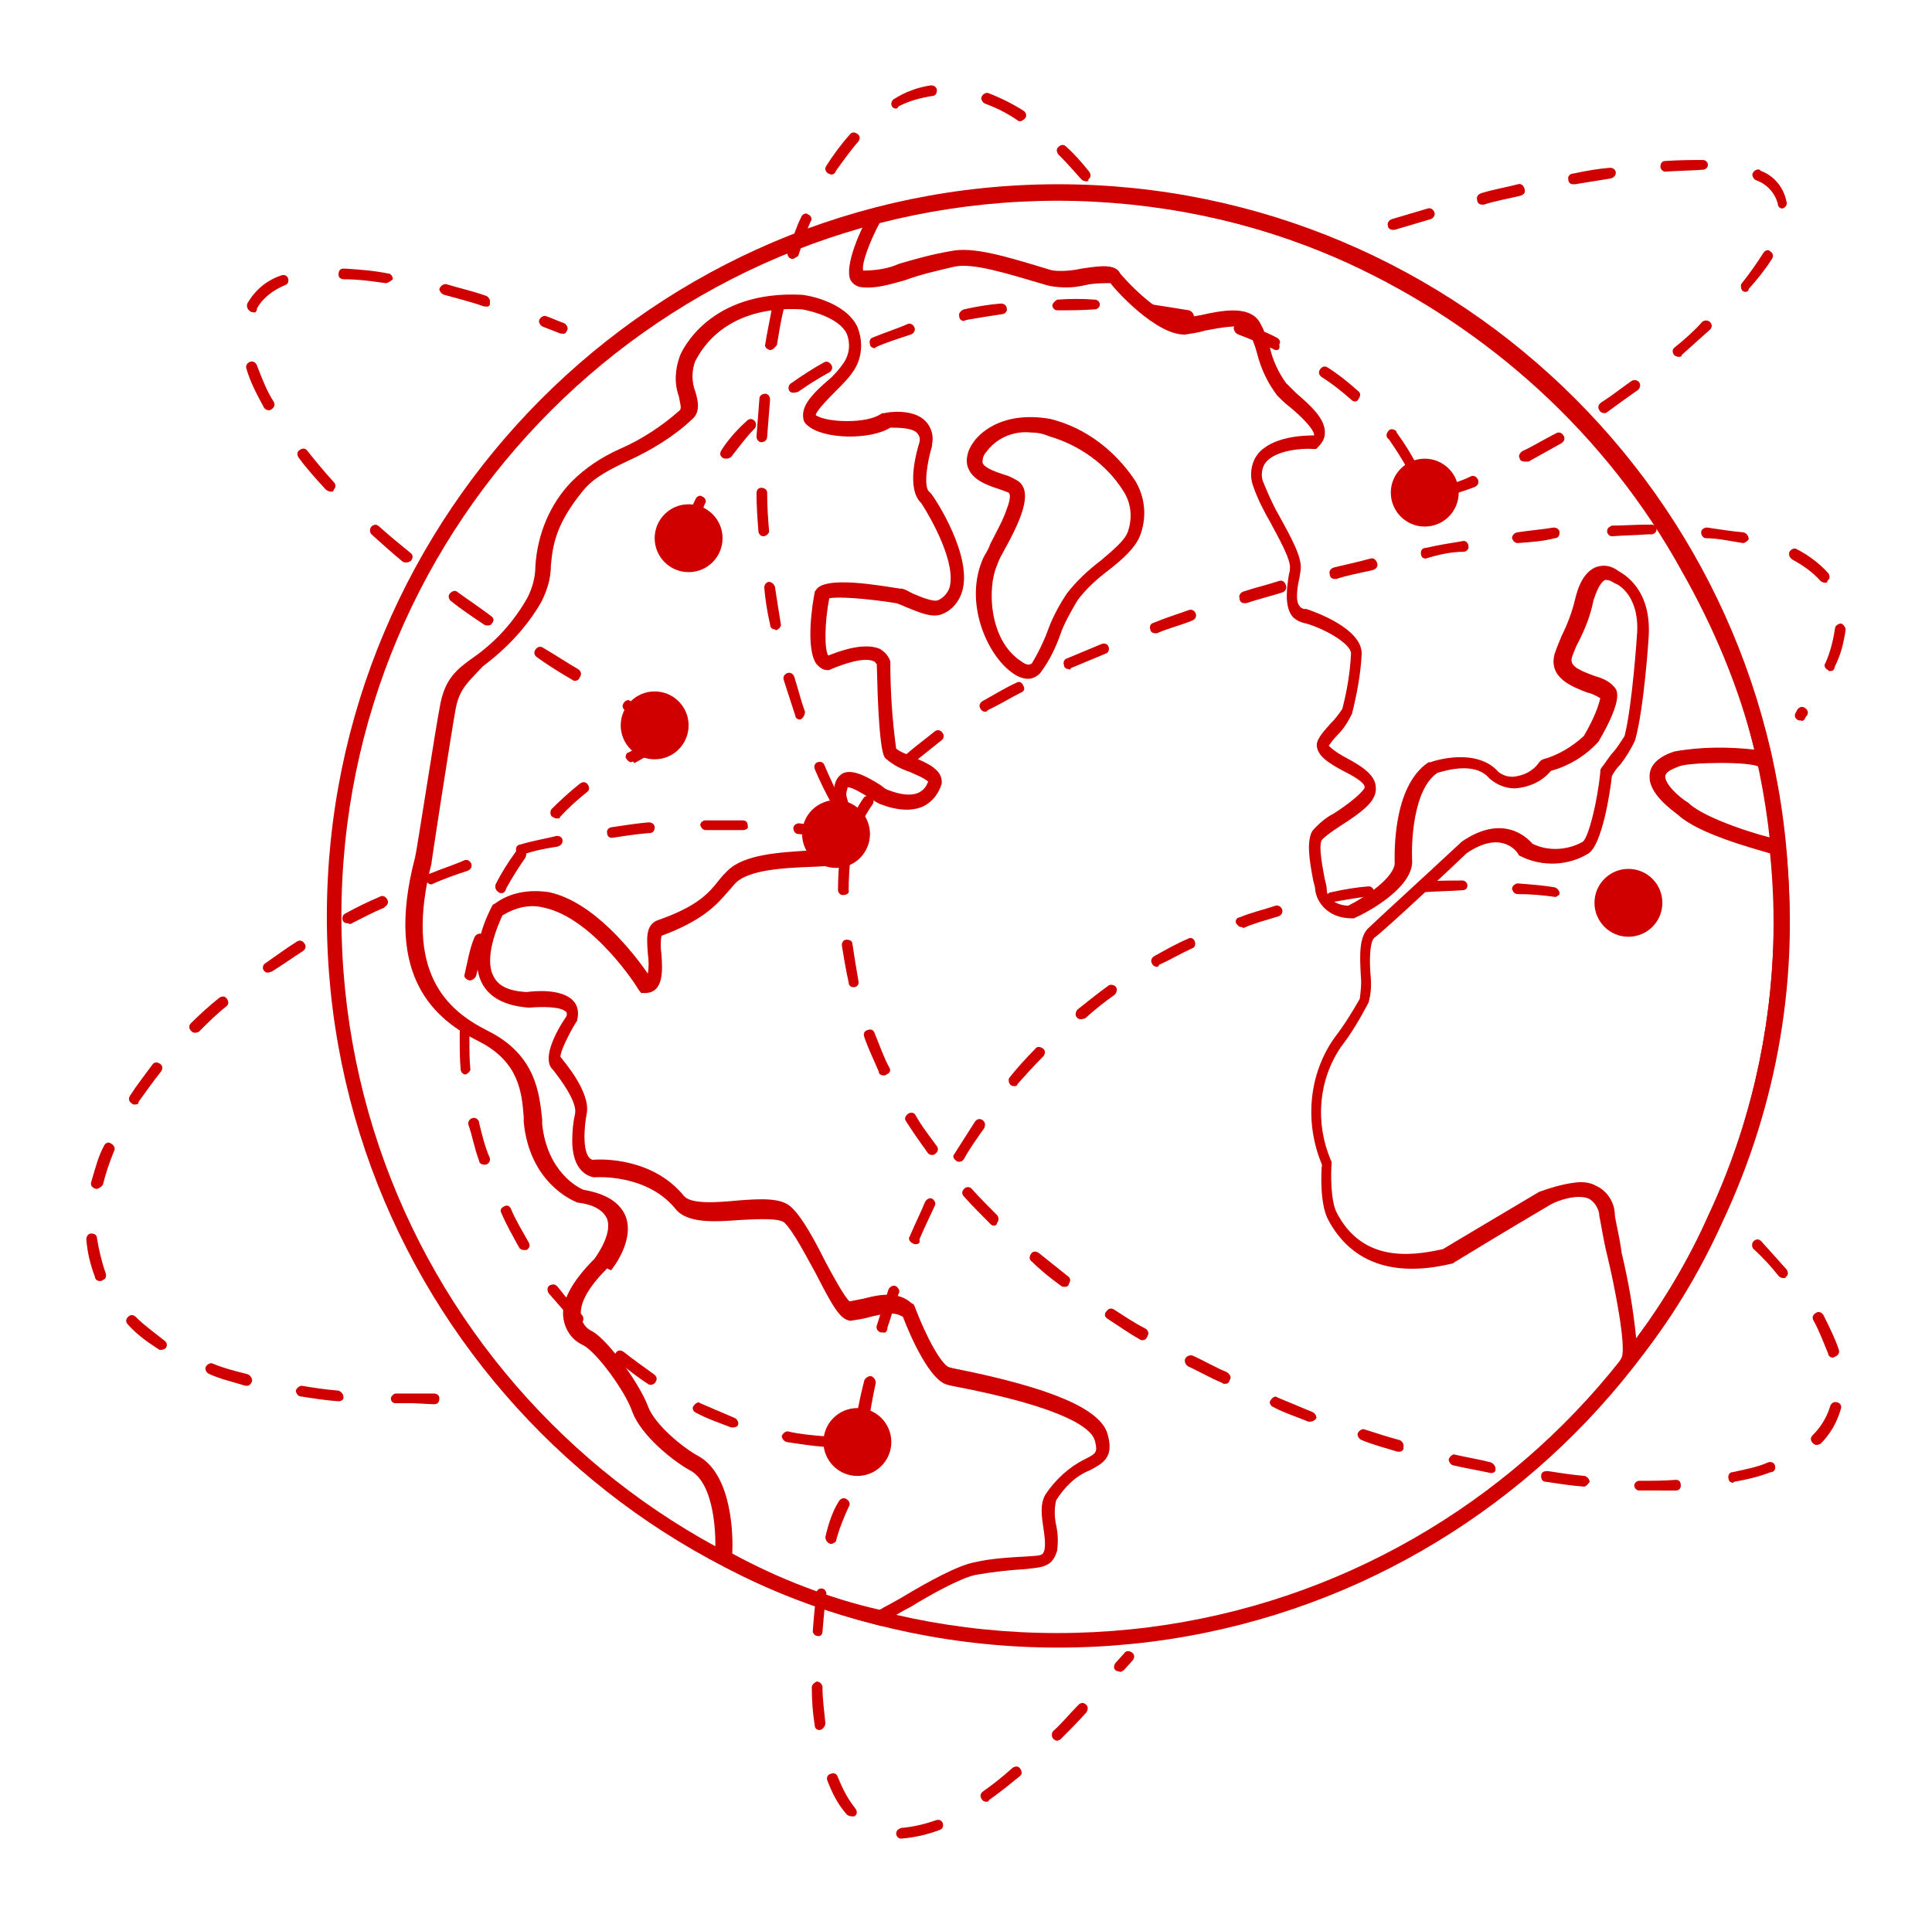 <?xml version="1.0" encoding="utf-8"?>
<!-- Generator: Adobe Illustrator 23.0.1, SVG Export Plug-In . SVG Version: 6.00 Build 0)  -->
<svg version="1.1" id="Layer_1" xmlns="http://www.w3.org/2000/svg" xmlns:xlink="http://www.w3.org/1999/xlink" x="0px" y="0px"
	 viewBox="0 0 199.2 198.4" style="enable-background:new 0 0 199.2 198.4;" xml:space="preserve">
<style type="text/css">
	.st0{fill:#D00000;}
</style>
<title>share</title>
<g>
	<g id="Layer_1-2">
		<path class="st0" d="M90.9,167.7l-0.3-0.1c-5.7-1.4-11.3-3.5-16.4-6.3l-0.5-0.3v-0.5c0.2-2,0-7.6-2.6-8.9c-1.8-1-5-3.6-5.9-6
			c-0.7-2.1-3.7-6.2-5.1-6.9c-1.1-0.5-1.8-1.5-2-2.7c-0.3-1.7,0.8-3.8,3.2-6.2c0.5-0.7,1.8-2.7,1.3-4.1c-0.4-0.9-1.4-1.5-3.1-1.7
			l-0.2-0.1c-0.2-0.1-4.7-1.9-5.3-8.2v-0.5c-0.2-2.6-0.5-5.7-4.6-7.8c-4.4-2.2-9.9-6.5-6.6-19c0.2-0.8,2.1-13.3,2.6-15.8
			c0.5-2.6,1.7-3.6,3.4-4.8c2.3-1.6,4.2-3.7,5.6-6.2c0.5-1,0.8-2.1,0.8-3.2c0.2-3.3,1.5-6.4,3.7-8.7c1.5-1.5,3.2-2.6,5-3.4
			c2.3-1,4.4-2.4,6.2-4c0.2-0.2,0-0.8-0.1-1.4c-0.5-1.4-0.4-2.8,0.1-4.2c0.2-0.5,3-6.8,12.6-6.3l0,0c0.2,0,4.4,0.6,5.7,3.3
			c0.6,1.5,0.5,3.1-0.3,4.4c-0.5,0.8-1.2,1.5-1.9,2.2c-0.6,0.6-2,2-2.1,2.5c1.1,0.8,5.3,0.9,6.7-0.1l0.2-0.1h0.2
			c0.3-0.1,2.9-0.5,4.2,0.8c0.6,0.6,0.9,1.5,0.7,2.4v0.2c-0.5,1.6-0.9,4.2-0.3,4.7l0.1,0.1l0.1,0.1c0.5,0.6,4.3,6.5,3.2,10.1
			c-0.3,1-1,1.9-2,2.3c-1.1,0.5-2.5-0.2-3.8-0.7c-0.4-0.2-0.7-0.3-1-0.4c-3.1-0.5-6.1-0.7-6.9-0.5c-0.5,2.6-0.5,5.3-0.1,5.9
			c1-0.4,3.6-1.4,5.3-0.7c0.5,0.3,0.9,0.7,1.1,1.3v0.1v0.1c0,2.9,0.2,5.9,0.6,8.8c0.5,0.4,1.2,0.6,1.8,0.9c1.5,0.6,2.9,1.3,2.9,2.5
			v0.2c-0.3,1-0.9,1.8-1.8,2.3c-1.2,0.6-2.8,0.5-4.6-0.2c-0.4-0.2-0.7-0.4-1-0.6c-0.5-0.3-1.9-1.2-2.3-1.1c-0.1,0.4-0.2,0.6-0.1,1
			c0.2,0.8,0.5,1.6,0.9,2.4c0.7,1.7,1.2,3,0.5,3.7c-0.8,0.9-2.7,1-5.3,1.1c-2.6,0.1-6.1,0.3-7.5,1.6c-0.3,0.3-0.5,0.6-0.8,0.9
			c-1.2,1.4-2.6,3-6.9,4.6c-0.1,0.6-0.1,1.3,0,1.9c0.1,1.5,0.3,3.9-1.6,4h-0.5l-0.3-0.4c0-0.1-4.6-7.3-9.7-8.4c-1.5-0.4-3,0-4.3,0.8
			c-0.6,1.3-1.9,4.5-0.9,6.3c0.5,1,1.6,1.5,3.4,1.6c0.7-0.1,3.6-0.4,4.8,0.9c0.5,0.5,0.6,1.3,0.4,2v0.1l-0.1,0.1
			c-0.9,1.5-1.7,3.2-1.6,3.6l0,0c0.3,0.4,3.1,3.6,2.7,5.8c-0.3,1.5-0.5,4.5,0.6,4.8c1-0.1,6.2-0.2,9.4,3.7c0.7,0.9,3.4,0.7,5.5,0.5
			c2.5-0.2,4.6-0.3,5.6,0.7c1.1,1,2.4,3.4,3.5,5.6c0.8,1.5,2,3.7,2.5,4.1c0.5-0.1,1-0.2,1.5-0.3c1.5-0.4,3.5-0.8,4.9,0.5l0.2,0.1
			l0.1,0.2c1.2,3.2,2.8,6.1,3.6,6.3l0.4,0.1c10.1,2,15.2,4.2,15.9,6.8c0.7,2.4-0.5,3-1.8,3.7c-1.5,0.6-2.6,1.7-3.5,3.1
			c-0.2,0.8-0.2,1.7,0,2.6c0.2,0.9,0.2,1.8,0.1,2.6c-0.5,1.7-1.5,1.7-3.2,1.9c-1.7,0.1-3.5,0.3-5.2,0.6c-1.5,0.3-4.6,2-6.7,3.3
			c-1.2,0.6-2.2,1.3-2.8,1.5L90.9,167.7z M75.5,160.2c4.8,2.6,9.9,4.6,15.2,5.8c0.5-0.3,1.5-0.8,2.5-1.4c2.5-1.5,5.6-3.2,7.3-3.5
			c1.7-0.4,3.6-0.5,5.4-0.6c1.6-0.1,1.6-0.1,1.8-0.7c0.1-0.7,0-1.4-0.1-2.1c-0.2-1.3-0.4-2.6,0.2-3.6c1-1.5,2.4-2.8,4-3.6
			c1.2-0.6,1.4-0.7,1.1-1.9s-2.7-3.4-14.8-5.7l-0.4-0.1c-1.8-0.4-3.8-4.9-4.6-7c-0.9-0.6-2.1-0.3-3.4,0c-0.6,0.2-1.4,0.3-2,0.4
			c-1.1-0.1-1.9-1.6-3.6-4.9c-1.1-2-2.3-4.3-3.2-5.2c-0.5-0.5-2.7-0.4-4.5-0.3c-2.7,0.2-5.6,0.4-6.8-1.2c-3-3.6-8.2-3.2-8.2-3.2
			h-0.1h-0.1c-1-0.2-2.2-1.1-2.2-3.8c0-1,0.1-1.9,0.3-2.8c0.2-1.2-1.5-3.5-2.3-4.5c-1.1-1,0.1-3.6,1.4-5.5c0.1-0.3,0-0.5-0.1-0.5
			c-0.5-0.5-2.4-0.5-3.6-0.4h-0.3c-2.3-0.2-3.9-1-4.7-2.5c-1.6-3.1,0.9-7.7,1-7.9l0.1-0.2l0.2-0.1c1.6-1.2,3.6-1.5,5.6-1.2
			c4.7,1,8.8,6.4,10.2,8.4c0.1-0.6,0.1-1.4,0-2c-0.1-1.5-0.3-3,1-3.5c4-1.4,5.2-2.7,6.3-4.1c0.3-0.4,0.6-0.7,0.9-1
			c1.7-1.7,5.3-1.9,8.5-2.1c1.5-0.1,3.6-0.2,4.1-0.5c-0.2-0.7-0.5-1.5-0.7-2.2c-0.5-0.9-0.7-1.8-0.9-2.7c0-0.5-0.2-1.8,0.8-2.5
			c1-0.6,2.6,0.3,3.9,1.1c0.3,0.2,0.5,0.4,0.7,0.5c1.5,0.6,2.6,0.7,3.4,0.3c0.5-0.3,0.7-0.6,0.9-1.1c-0.6-0.5-1.3-0.7-1.9-1
			c-0.9-0.3-1.7-0.7-2.5-1.4c-0.2-0.2-0.7-0.8-0.9-9.7c-0.1-0.1-0.2-0.3-0.3-0.3c-1-0.5-3.2,0.3-4.4,0.8l-0.2,0.1h-0.2
			c-0.5,0-0.8-0.3-1.1-0.6c-1.2-1.6-0.4-6.5-0.2-7.4v-0.1l0.1-0.1c0.8-1.6,6.7-0.5,8.7-0.2H93c0.4,0.1,0.7,0.3,1.1,0.5
			c0.7,0.3,2.1,0.9,2.6,0.7c0.5-0.2,1-0.7,1.2-1.3c0.7-2.5-1.8-7-2.9-8.7c-1.6-1.5-0.5-5.3-0.2-6.3c0.1-0.4,0-0.7-0.3-1
			c-0.5-0.5-2-0.5-2.7-0.5c-2.1,1.3-6.9,1.2-8.5-0.2c-0.4-0.3-0.5-0.6-0.5-1.1c0-1.2,1.2-2.4,2.6-3.6c0.6-0.5,1.2-1.2,1.6-1.8
			c0.6-0.9,0.7-2,0.3-3c-0.8-1.6-3.5-2.3-4.6-2.5c-8.6-0.5-10.8,5.1-11,5.3l0,0c-0.4,1-0.4,2.2,0,3.2c0.3,1,0.5,2.1-0.3,2.8
			c-1.9,1.8-4.2,3.2-6.6,4.3c-1.9,0.9-3.5,1.7-4.6,3c-2.9,3.5-3.2,5.7-3.4,7.8c0,1.4-0.4,2.6-1,3.8c-1.5,2.6-3.6,4.8-6,6.6
			C48.3,70.3,47.4,71,47,73c-0.5,2.7-2.5,15.8-2.5,15.9V89c-2.9,11.3,1.6,15.2,5.8,17.3c5,2.5,5.3,6.5,5.6,9.1v0.5
			c0.5,4.9,3.7,6.6,4.3,6.8c2.3,0.4,3.7,1.3,4.3,2.7c1,2.6-1.5,5.6-1.5,5.6l-0.4-0.2c-2.5,2.5-2.8,4-2.7,4.9
			c0.1,0.7,0.5,1.3,1.2,1.6c1.7,1,4.9,5.5,5.7,7.7c0.7,1.9,3.6,4.3,5.3,5.2C75.5,152.2,75.6,158.4,75.5,160.2L75.5,160.2z"/>
		<path class="st0" d="M106,70c-0.6,0-1.2-0.3-1.6-0.6c-2.6-1.8-5.1-7.3-3-11.9c0.2-0.4,0.5-0.8,0.7-1.4c0.6-1.2,1.3-2.4,1.7-3.6
			c0.5-1.3,0.3-1.6,0.2-1.7c-0.3-0.1-0.5-0.2-0.8-0.3c-1.2-0.4-2.9-0.9-3.4-2.3c-0.3-0.8,0-1.8,0.5-2.5c0.5-0.8,2.8-3.4,8-2.5
			c3.6,0.9,6.6,3.2,8.7,6.3c1,1.6,1.3,3.6,0.6,5.6c-0.5,1.4-1.9,2.6-3.3,3.7c-1.2,0.9-2.3,1.9-3.2,3.1c-0.7,1.2-1.4,2.4-1.8,3.6
			c-0.5,1.4-1.1,2.6-1.9,3.7C107.1,69.7,106.5,70,106,70z M106.3,44.6c-1.8-0.2-3.6,0.6-4.6,2c-0.3,0.3-0.4,0.7-0.4,1.1
			c0.2,0.6,1.5,1,2.4,1.3c0.4,0.1,0.7,0.3,1.1,0.5c2,1.1,0.2,4.6-1.4,7.5c-0.3,0.5-0.5,1-0.6,1.3c-1,2.2-0.9,7.7,2.5,9.9
			c0.5,0.4,0.9,0.4,1.1,0.2c0.6-1,1.2-2.2,1.6-3.3c0.5-1.4,1.2-2.7,2-3.9c1-1.3,2.2-2.4,3.5-3.4c1.3-1.1,2.5-2.1,2.8-3
			c0.5-1.5,0.3-3-0.5-4.2c-1.7-2.7-4.5-4.7-7.6-5.6l0,0C107.5,44.7,106.9,44.6,106.3,44.6z"/>
		<path class="st0" d="M164.6,145.2l2.6-5.2c0.5-1.1-0.7-7.3-1.5-10.6c-0.4-1.6-0.6-3.1-0.8-4c0-0.7-0.5-1.5-1.1-1.8
			c-1.2-0.5-3.2,0.2-3.9,0.6c-4.6,2.7-10,6-10,6l-0.1,0.1h-0.1c-6.2,1.5-10.5-0.2-12.8-4.6c-0.8-1.6-0.7-4.7-0.6-5.6
			c-1.8-4.3-1.4-9.3,1.3-13.1c1-1.3,1.8-2.6,2.6-4c0.1-0.8,0.2-1.6,0.1-2.5c-0.1-2-0.2-4,0.9-4.9c0.5-0.5,6.4-5.9,9.4-8.7l0.1-0.1
			c4.2-2.9,6.7-0.5,7.3,0.2c1.6,0.8,3.6,0.7,5.2-0.2c0.6-0.5,1.5-4.1,1.8-7.2v-0.2l0.1-0.2c0.4-0.5,0.7-1,1.1-1.5
			c0.5-0.5,0.9-1.2,1.3-1.8c0.8-3.1,1.3-10.6,1.3-10.7c0.2-3.9-2.1-5-2.2-5l-0.2-0.1c-0.3-0.2-0.5-0.3-0.9-0.3
			c-0.6,0.3-1,1.5-1.2,2.1c-0.3,1.5-0.8,2.8-1.5,4.2c-0.3,0.5-0.5,1.1-0.7,1.6c-0.3,0.9,0.4,1.3,2.3,2c0.7,0.2,1.5,0.5,2,1.1
			c0.3,0.3,1.1,1.1-1.6,5.7l-0.1,0.1c-1.3,1.4-3,2.4-4.8,2.9c-0.9,1.1-2.3,1.7-3.7,1.8c-1,0-1.9-0.4-2.6-1l-0.1-0.1
			c-1.5-1.7-4.6-0.7-5.3-0.5c-2.5,1.7-2.7,7.2-2.6,9.1V89c-0.2,2.9-5.3,5.4-5.8,5.6l-0.2,0.1h-0.2c-2.6,0-3.7-1.8-3.8-3
			c0-0.2-0.1-0.5-0.2-0.9c-0.4-2.1-0.7-4-0.1-5.1c0.6-0.7,1.4-1.4,2.2-1.8c1.1-0.7,2.6-1.8,3.1-2.5c0.1-0.1,0.1-0.2,0.1-0.3
			c-0.1-0.5-1.4-1.2-2.2-1.6c-1.3-0.7-2.5-1.4-2.7-2.4c-0.2-0.7,0.5-1.5,1.4-2.5c0.5-0.5,0.8-0.9,1.2-1.5c0.5-1.9,0.8-3.8,0.9-5.7
			c0-1-2.6-2.5-4.6-3.1c-0.6-0.1-1.2-0.4-1.5-0.8c-0.8-1.1-0.5-3-0.3-4.3c0.1-0.3,0.1-0.5,0.1-0.6c0.1-0.9-1.1-3-2-4.7
			c-0.7-1.2-1.4-2.6-1.8-3.8c-0.4-1.1-0.2-2.4,0.5-3.3c1.5-1.8,4.7-1.9,5.8-1.9l0,0c0-0.7-1.6-2.2-2.6-3c-0.5-0.4-0.8-0.7-1.2-1.1
			c-1-1.3-1.7-2.8-2.1-4.4c-0.2-0.8-0.5-1.5-0.9-2.3c-0.5-0.8-2.9-0.3-4.5,0c-0.6,0.2-1.4,0.3-2,0.4c-3,0.1-7.3-4.7-7.7-5.3l0,0
			c-0.8,0-1.7,0-2.6,0.2c-1.2,0.3-2.4,0.3-3.6,0.1l-0.4-0.1c-4.4-1.3-7.6-2.3-9.5-1.9c-1.7,0.4-3.5,0.8-5.1,1.4
			c-1.8,0.5-3.1,0.9-4.6,0.7c-0.5-0.1-0.8-0.4-1-0.7c-0.7-1.5,1.1-5.4,2-6.9l0.3-0.4l0.3-0.1c16.5-4.3,33.9-2.7,49.4,4.3
			c14.9,6.7,27.3,18.1,35.2,32.5c3.6,6.3,6.3,13.1,7.9,20.2l-1.5,0.4c0,0.1,0.1,0.1,0.1,0.2c-0.8-0.6-7.1-0.5-8.2-0.1
			c-0.5,0.2-1.4,0.5-1.5,1c-0.1,0.8,1.4,2.2,2.4,2.8l0.1,0.1c1.8,1.6,7.3,3.3,9.3,3.7l0.5,0.1l0.1,0.5c1.5,13.3-0.8,26.7-6.5,38.8
			c-2.4,5.3-5.4,10.3-9.1,14.8L164.6,145.2z M162.9,121.9c0.6,0,1.2,0.1,1.7,0.4c1.1,0.5,1.9,1.7,1.9,3c0.1,0.8,0.5,2.3,0.7,3.9
			c0.7,2.9,1.2,5.8,1.5,8.8c2.9-3.9,5.4-8.1,7.4-12.6c5.5-11.7,7.7-24.6,6.4-37.4c-1.7-0.5-7.3-2-9.4-3.9c-0.6-0.5-3.3-2.3-3-4.3
			c0.1-1,1-1.8,2.5-2.3c2.7-0.5,5.6-0.5,8.3-0.2c-1.6-6.4-4.2-12.6-7.5-18.4c-7.7-14-19.9-25.1-34.5-31.8c-15-6.8-32-8.4-48.1-4.3
			c-1.2,2.2-2,4.5-1.8,5.1c1.3,0,2.6-0.2,3.7-0.7c1.7-0.5,3.5-1,5.3-1.3c2.3-0.5,5.6,0.5,10.2,1.9l0.4,0.1c1,0.1,2,0,2.9-0.2
			c2-0.3,3.5-0.5,4,0.5c1.6,1.9,4.7,4.7,6.5,4.6c0.6-0.1,1.2-0.2,1.8-0.3c2.2-0.5,4.9-1,6,0.6c0.5,0.8,0.8,1.7,1.1,2.6
			c0.3,1.4,0.9,2.7,1.7,3.8c0.4,0.4,0.6,0.6,1,1c1.5,1.3,3.1,2.7,3,4.2c0,0.5-0.3,1-0.7,1.4l-0.2,0.2h-0.3c-1-0.1-3.9,0.1-4.9,1.4
			c-0.4,0.5-0.5,1.3-0.3,1.9c0.5,1.2,1,2.4,1.7,3.6c1.2,2.2,2.4,4.3,2.2,5.6c0,0.2-0.1,0.5-0.1,0.7c-0.2,0.8-0.5,2.5,0,3
			c0.1,0.2,0.4,0.3,0.5,0.3h0.1h0.1c0.9,0.3,5.7,2,5.7,4.6l0,0c-0.1,2.1-0.5,4.2-1,6.2c-0.4,0.8-0.8,1.5-1.5,2.2
			c-0.4,0.4-0.6,0.7-0.9,1.1c0.5,0.5,1.3,1,1.9,1.3c1.3,0.7,2.6,1.5,2.9,2.6c0.1,0.5,0.1,1-0.2,1.5c-0.5,1-2.2,2.1-3.6,3
			c-0.6,0.4-1.2,0.8-1.7,1.3c-0.4,0.6,0.1,3,0.3,4.1c0.1,0.4,0.2,0.7,0.2,1.1c0,0.5,0.5,1.5,2.2,1.6c1.8-0.9,4.6-2.8,4.8-4.3
			c0-0.8-0.3-8,3.5-10.5h0.1h0.1c0.2-0.1,4.7-1.6,7,1c0.5,0.4,1,0.5,1.5,0.5c1.1-0.1,2.1-0.6,2.7-1.5l0.2-0.2l0.2-0.1
			c1.5-0.4,3-1.3,4.2-2.4c0.7-1.2,1.4-2.6,1.7-3.9c-0.5-0.3-0.9-0.5-1.4-0.6c-1.5-0.6-4-1.5-3.3-4c0.2-0.6,0.5-1.3,0.7-1.8
			c0.6-1.2,1.1-2.5,1.4-3.8c0.1-0.3,0.5-2.6,2.1-3.3c0.8-0.3,1.6-0.2,2.4,0.4c0.5,0.3,3.3,1.8,3.1,6.5c0,0.4-0.5,7.7-1.4,10.9
			c-0.4,0.9-0.9,1.7-1.5,2.5c-0.4,0.4-0.6,0.7-0.9,1.2c-0.2,1.8-1,7-2.4,8c-2.1,1.3-4.8,1.4-7,0.3l-0.2-0.1l-0.1-0.2
			c-0.2-0.3-1.8-2.4-5.3,0c-0.7,0.7-8.7,8.2-9.5,8.7c-0.5,0.5-0.5,2.4-0.4,3.7c0.1,1,0.1,2-0.2,3c-0.8,1.5-1.7,3.1-2.8,4.5
			c-2.4,3.5-2.7,7.9-1.1,11.7l0.1,0.2v0.2c-0.1,1-0.1,3.8,0.5,5c2.6,5.1,7.5,4.6,11,3.8c0.8-0.5,5.7-3.4,9.9-5.9
			C160.4,122.3,161.6,122,162.9,121.9L162.9,121.9z"/>
		<path class="st0" d="M109.1,169.9c-41.6,0-75.4-33.8-75.4-75.4S67.5,19,109.1,19s75.4,33.8,75.4,75.4
			C184.4,136.2,150.7,169.9,109.1,169.9z M109.1,20.7c-40.8,0-73.9,33-73.9,73.8s33,73.9,73.8,73.9s73.9-33,73.9-73.8c0,0,0,0,0-0.1
			C182.9,53.8,149.8,20.8,109.1,20.7z"/>
		<path class="st0" d="M66.5,74.3c-0.1,0-0.2,0-0.3-0.1c-0.5-0.3-1.1-0.6-1.7-0.9c-0.3-0.2-0.4-0.5-0.2-0.8c0.2-0.3,0.5-0.4,0.7-0.2
			c0.5,0.3,1.1,0.6,1.7,0.9c0.3,0.2,0.4,0.5,0.3,0.8l0,0C67,74.2,66.7,74.3,66.5,74.3z"/>
		<path class="st0" d="M59.3,70.2c-0.1,0-0.2,0-0.3-0.1c-1.2-0.7-2.5-1.5-3.6-2.3c-0.3-0.2-0.4-0.5-0.2-0.8c0.2-0.3,0.5-0.4,0.8-0.2
			l0,0c1.2,0.7,2.4,1.5,3.6,2.2c0.3,0.2,0.4,0.5,0.2,0.8C59.7,70.1,59.5,70.2,59.3,70.2L59.3,70.2z M50.3,64.5c-0.1,0-0.3,0-0.4-0.1
			c-1.2-0.8-2.4-1.6-3.5-2.5c-0.2-0.3-0.2-0.6,0.1-0.8c0.2-0.2,0.5-0.2,0.6-0.1c1.1,0.8,2.3,1.6,3.5,2.5c0.3,0.2,0.4,0.5,0.1,0.8
			C50.7,64.4,50.5,64.5,50.3,64.5L50.3,64.5z"/>
		<path class="st0" d="M41.9,58c-0.1,0-0.3,0-0.4-0.1c-1.1-0.9-2.2-1.9-3.2-2.8c-0.2-0.2-0.2-0.6,0-0.8c0.2-0.2,0.5-0.3,0.8,0l0,0
			c1,0.9,2.1,1.8,3.2,2.7c0.3,0.2,0.3,0.5,0.1,0.8C42.3,57.9,42.1,58,41.9,58z M34.1,50.7c-0.2,0-0.3-0.1-0.5-0.2
			c-1-1.1-2-2.2-2.8-3.3c-0.2-0.3-0.2-0.6,0.1-0.8l0,0c0.3-0.2,0.6-0.2,0.8,0.1c0.8,1,1.7,2.1,2.7,3.2c0.2,0.2,0.3,0.5,0,0.8l0,0
			C34.4,50.7,34.3,50.7,34.1,50.7L34.1,50.7z M27.7,42.3c-0.2,0-0.4-0.1-0.5-0.3c-0.7-1.3-1.4-2.6-1.8-4c-0.1-0.3,0.1-0.6,0.4-0.7
			l0,0c0.3-0.1,0.6,0.1,0.7,0.4c0.5,1.3,1,2.6,1.7,3.7c0.2,0.3,0.1,0.6-0.2,0.8l0,0C27.9,42.3,27.8,42.3,27.7,42.3L27.7,42.3z
			 M26.1,32.2c-0.1,0-0.2,0-0.3-0.1c-0.3-0.2-0.4-0.5-0.3-0.8c0.8-1.4,2-2.4,3.5-2.9c0.3-0.1,0.6,0,0.7,0.3l0,0
			c0.1,0.3,0,0.6-0.3,0.7l0,0c-1.2,0.5-2.3,1.3-2.9,2.4C26.5,32.1,26.3,32.3,26.1,32.2L26.1,32.2z M50.1,31.6c-0.1,0-0.1,0-0.2,0
			c-1.4-0.5-2.7-0.8-4.1-1.2c-0.3-0.1-0.5-0.4-0.5-0.6c0.1-0.3,0.4-0.5,0.6-0.5h0.1c1.3,0.4,2.7,0.7,4.1,1.2
			c0.3,0.1,0.5,0.5,0.4,0.7l0,0C50.6,31.5,50.3,31.7,50.1,31.6L50.1,31.6z M39.8,29.2L39.8,29.2c-1.5-0.2-2.8-0.4-4.3-0.4
			c-0.4,0-0.6-0.2-0.6-0.5c0-0.4,0.2-0.6,0.5-0.6c0.1,0,0.1,0,0.2,0c1.5,0.1,2.9,0.2,4.4,0.5c0.3,0,0.5,0.3,0.5,0.6
			C40.4,28.9,40,29.2,39.8,29.2L39.8,29.2z"/>
		<path class="st0" d="M58,34.4c-0.1,0-0.2,0-0.2,0L56,33.7c-0.3-0.1-0.5-0.5-0.4-0.7c0.1-0.3,0.5-0.5,0.7-0.4
			c0.6,0.2,1.2,0.5,1.8,0.7c0.3,0.1,0.5,0.5,0.4,0.7C58.4,34.3,58.2,34.5,58,34.4L58,34.4z"/>
		<path class="st0" d="M85,149.2L85,149.2c-1.3-0.1-2.6-0.3-3.9-0.5c-0.3-0.1-0.5-0.4-0.5-0.6c0.1-0.3,0.4-0.5,0.6-0.5
			c1.3,0.3,2.5,0.4,3.7,0.5c0.3,0,0.5,0.3,0.5,0.6C85.7,149,85.4,149.2,85,149.2L85,149.2z M75.6,147.2h-0.2
			c-1.3-0.5-2.5-0.9-3.6-1.5c-0.3-0.1-0.5-0.5-0.3-0.7l0,0c0.2-0.3,0.5-0.5,0.7-0.3c1.2,0.5,2.3,1,3.5,1.5c0.3,0.1,0.5,0.5,0.4,0.7
			C76.1,147.1,75.8,147.2,75.6,147.2z M88.8,146.8L88.8,146.8c-0.4-0.1-0.6-0.4-0.5-0.6l0,0c0.2-1.3,0.5-2.6,0.8-3.8
			c0.1-0.3,0.4-0.5,0.7-0.5l0,0c0.3,0.1,0.5,0.4,0.5,0.7c-0.3,1.3-0.5,2.6-0.7,3.7C89.2,146.7,89,146.8,88.8,146.8z M67.1,142.8
			c-0.1,0-0.2,0-0.3-0.1c-1.1-0.7-2.1-1.5-3.2-2.4c-0.3-0.2-0.3-0.5-0.1-0.8l0,0c0.2-0.3,0.5-0.3,0.8-0.1c1,0.8,2,1.5,3.1,2.3
			c0.3,0.2,0.4,0.5,0.2,0.8C67.5,142.7,67.3,142.8,67.1,142.8z M91,137.4h-0.2c-0.3-0.1-0.5-0.4-0.4-0.7l0,0
			c0.4-1.3,0.8-2.5,1.2-3.7c0.1-0.3,0.5-0.5,0.7-0.4c0.3,0.1,0.5,0.5,0.4,0.7c-0.5,1.2-0.8,2.5-1.2,3.6
			C91.5,137.3,91.3,137.5,91,137.4L91,137.4z M59.7,136.5c-0.2,0-0.3-0.1-0.5-0.2c-0.9-0.9-1.7-1.9-2.6-2.9c-0.2-0.3-0.2-0.6,0-0.8
			c0.3-0.2,0.6-0.2,0.8,0l0.1,0.1c0.8,1,1.6,2,2.5,2.9c0.2,0.2,0.2,0.6,0,0.8C60.1,136.5,59.9,136.6,59.7,136.5L59.7,136.5z
			 M54,128.9c-0.2,0-0.4-0.1-0.5-0.3c-0.6-1.1-1.3-2.3-1.8-3.5c-0.2-0.3,0-0.6,0.3-0.7c0.3-0.2,0.6,0,0.7,0.3l0,0
			c0.5,1.2,1.2,2.3,1.8,3.4c0.2,0.3,0.1,0.6-0.2,0.8l0,0C54.2,128.9,54.1,128.9,54,128.9L54,128.9z M94.4,128.3
			c-0.1,0-0.2,0-0.3-0.1c-0.3-0.1-0.5-0.5-0.3-0.7l0,0c0.5-1.2,1.1-2.4,1.6-3.6c0.2-0.3,0.5-0.4,0.7-0.3l0,0
			c0.3,0.2,0.4,0.5,0.3,0.7l0,0c-0.5,1.1-1.1,2.3-1.6,3.5C94.9,128.2,94.7,128.3,94.4,128.3L94.4,128.3z M49.9,120.1
			c-0.3,0-0.5-0.2-0.5-0.4c-0.5-1.3-0.7-2.6-1.1-3.7c-0.1-0.3,0.1-0.6,0.4-0.7c0.3-0.1,0.6,0.1,0.7,0.4v0.1c0.3,1.2,0.6,2.5,1.1,3.6
			c0.1,0.3-0.1,0.6-0.4,0.7H49.9z M98.9,119.8c-0.1,0-0.2,0-0.3-0.1c-0.3-0.2-0.4-0.5-0.2-0.7l0,0c0.7-1.1,1.4-2.2,2.1-3.3
			c0.2-0.3,0.5-0.4,0.8-0.2c0.3,0.2,0.3,0.5,0.2,0.8c-0.7,1-1.5,2.1-2.1,3.2C99.3,119.7,99.1,119.8,98.9,119.8L98.9,119.8z
			 M104.5,112c-0.3,0-0.5-0.3-0.5-0.6c0-0.1,0-0.2,0.1-0.3c0.8-1,1.7-2,2.6-2.9c0.2-0.3,0.5-0.3,0.8-0.1c0.3,0.2,0.3,0.5,0.1,0.8
			l-0.1,0.1c-0.9,0.9-1.7,1.8-2.6,2.8C104.9,112,104.7,112,104.5,112L104.5,112z M48,110.8c-0.3,0-0.5-0.3-0.5-0.5
			c-0.1-1-0.1-2.1-0.1-3.1c0-0.3,0-0.5,0-0.8s0.3-0.5,0.5-0.5l0,0c0.3,0,0.5,0.3,0.5,0.6c0,0.3,0,0.5,0,0.8c0,1,0,2,0.1,3
			C48.5,110.4,48.3,110.7,48,110.8L48,110.8z M111.4,105.1c-0.3,0-0.5-0.3-0.5-0.5c0-0.2,0.1-0.4,0.2-0.5c1-0.8,2-1.6,3.1-2.4
			c0.2-0.2,0.5-0.2,0.8,0c0.2,0.2,0.2,0.5,0,0.8l-0.1,0.1c-1,0.7-2,1.5-3,2.4C111.6,105.1,111.5,105.1,111.4,105.1L111.4,105.1z
			 M48.4,101.1L48.4,101.1c-0.4-0.1-0.6-0.4-0.5-0.6l0,0c0.3-1.3,0.5-2.6,1-3.8c0.1-0.3,0.5-0.5,0.7-0.4l0,0
			c0.3,0.1,0.5,0.5,0.4,0.7c-0.4,1.2-0.6,2.4-0.9,3.6C49,100.9,48.7,101.1,48.4,101.1L48.4,101.1z M119.3,99.7
			c-0.2,0-0.4-0.1-0.5-0.3c-0.2-0.3-0.1-0.6,0.2-0.8l0,0c1.1-0.6,2.3-1.3,3.5-1.8c0.3-0.2,0.6,0,0.7,0.3c0.1,0.3,0,0.6-0.3,0.7
			c-1.1,0.5-2.3,1.2-3.4,1.7C119.5,99.6,119.4,99.7,119.3,99.7L119.3,99.7z M128,95.6c-0.3,0-0.5-0.3-0.6-0.5c0-0.3,0.2-0.5,0.4-0.5
			c1.2-0.5,2.5-0.8,3.7-1.2c0.3-0.1,0.6,0.1,0.7,0.4c0.1,0.3-0.1,0.6-0.4,0.7c-1.3,0.4-2.5,0.7-3.6,1.2
			C128.1,95.6,128,95.6,128,95.6L128,95.6z M167.9,93.5L167.9,93.5l-1.9-0.3c-0.3-0.1-0.5-0.4-0.5-0.6l0,0c0.1-0.3,0.4-0.5,0.6-0.5
			l1.8,0.3c0.3,0,0.5,0.3,0.5,0.6C168.5,93.3,168.2,93.5,167.9,93.5L167.9,93.5z M137.3,93.1c-0.3,0-0.5-0.2-0.5-0.5
			c-0.1-0.3,0.2-0.6,0.5-0.6l0,0c1.3-0.3,2.6-0.5,3.8-0.6c0.4,0,0.5,0.3,0.6,0.5c0,0.3-0.2,0.5-0.5,0.5c-1.3,0.2-2.6,0.4-3.7,0.6
			H137.3z M160.4,92.5L160.4,92.5c-1.4-0.2-2.6-0.3-3.9-0.3c-0.4,0-0.5-0.3-0.6-0.5c0-0.4,0.3-0.5,0.5-0.6h0.1
			c1.3,0.1,2.6,0.2,3.8,0.4c0.3,0.1,0.5,0.4,0.5,0.6C160.9,92.2,160.6,92.4,160.4,92.5L160.4,92.5z M51.7,92.1c-0.1,0-0.2,0-0.3-0.1
			c-0.3-0.2-0.4-0.5-0.3-0.8l0,0c0.6-1.2,1.3-2.3,2.1-3.4c0.2-0.3,0.5-0.4,0.8-0.2l0,0c0.3,0.2,0.3,0.5,0.2,0.8
			c-0.7,1-1.4,2.1-2,3.2C52.1,92,51.9,92.1,51.7,92.1z M146.9,92c-0.3,0-0.5-0.3-0.5-0.5s0.3-0.5,0.5-0.6c1.3-0.1,2.6-0.1,3.9-0.1
			l0,0c0.3,0,0.5,0.3,0.5,0.5c0,0.4-0.3,0.5-0.5,0.5C149.4,91.9,148.2,91.9,146.9,92L146.9,92z M57.4,84.4c-0.2,0-0.3-0.1-0.5-0.2
			c-0.2-0.2-0.2-0.6,0-0.8c0.9-0.9,1.9-1.8,2.9-2.6c0.3-0.2,0.6-0.2,0.8,0.1l0,0c0.2,0.3,0.2,0.6-0.1,0.8l0,0
			c-1,0.8-1.9,1.6-2.8,2.6C57.8,84.4,57.6,84.4,57.4,84.4z M65.1,78.6c-0.3,0-0.5-0.3-0.6-0.5c0-0.2,0.1-0.5,0.3-0.5
			c1.1-0.6,2.3-1.3,3.5-1.8c0.3-0.2,0.6-0.1,0.8,0.2c0.2,0.3,0.1,0.6-0.2,0.8l-0.1,0.1c-1.2,0.5-2.3,1.2-3.4,1.8
			C65.3,78.5,65.2,78.5,65.1,78.6L65.1,78.6z"/>
		<circle class="st0" cx="67.5" cy="74.8" r="3.5"/>
		<circle class="st0" cx="88.4" cy="148.7" r="3.5"/>
		<circle class="st0" cx="167.9" cy="93.1" r="3.5"/>
		<path class="st0" d="M71,56L71,56c-0.4-0.1-0.6-0.4-0.5-0.7c0.3-1.3,0.6-2.6,1.2-3.8c0.1-0.3,0.5-0.5,0.7-0.3
			c0.3,0.1,0.5,0.5,0.3,0.7c-0.5,1.2-0.8,2.4-1.1,3.6C71.5,55.8,71.3,56,71,56z M145.7,48.8c-0.2,0-0.4-0.1-0.5-0.3
			c-0.6-1.1-1.3-2.2-2-3.2c-0.3-0.2-0.3-0.5-0.1-0.8c0.2-0.3,0.5-0.3,0.8-0.1c0.1,0.1,0.1,0.1,0.1,0.2c0.8,1.1,1.5,2.2,2.1,3.4
			c0.2,0.3,0.1,0.6-0.2,0.8l0,0C145.9,48.8,145.8,48.8,145.7,48.8L145.7,48.8z M74.9,47.3c-0.1,0-0.3,0-0.4-0.1
			c-0.3-0.2-0.3-0.5-0.1-0.8c0.7-1.1,1.6-2.1,2.6-3c0.2-0.2,0.5-0.3,0.8,0l0,0c0.2,0.2,0.2,0.6,0,0.8c-0.9,0.9-1.6,1.9-2.4,2.9
			C75.3,47.2,75.1,47.3,74.9,47.3z M139.7,41.4c-0.2,0-0.3-0.1-0.4-0.2c-0.9-0.8-1.9-1.6-3-2.3c-0.3-0.2-0.4-0.5-0.2-0.8l0,0
			c0.2-0.3,0.5-0.4,0.8-0.2c1.1,0.7,2.1,1.5,3.1,2.4c0.3,0.2,0.3,0.5,0.1,0.8l0,0C140,41.3,139.9,41.4,139.7,41.4z M81.8,40.5
			c-0.4,0-0.5-0.3-0.5-0.5c0-0.2,0.1-0.4,0.3-0.5c1-0.7,2.2-1.5,3.3-2.1c0.3-0.2,0.6-0.1,0.8,0.2c0.2,0.3,0.1,0.6-0.2,0.8l0,0
			c-1.1,0.6-2.2,1.3-3.2,2C82,40.5,81.8,40.5,81.8,40.5z M131.6,36.1c-0.1,0-0.2,0-0.3-0.1c-1.1-0.5-2.3-1-3.6-1.5
			c-0.3-0.1-0.5-0.4-0.5-0.7c0.1-0.3,0.4-0.5,0.7-0.5h0.1c1.3,0.5,2.5,0.9,3.6,1.5c0.3,0.1,0.5,0.5,0.3,0.7l0,0
			C132,36,131.8,36.1,131.6,36.1z M90.2,35.9c-0.3,0-0.5-0.2-0.5-0.4c-0.1-0.3,0-0.6,0.3-0.7c1.2-0.5,2.5-0.9,3.6-1.4
			c0.3-0.1,0.6,0.1,0.7,0.4l0,0c0.1,0.3-0.1,0.6-0.4,0.7c-1.2,0.4-2.5,0.8-3.6,1.3C90.3,35.9,90.2,35.9,90.2,35.9z M99.4,33.1
			c-0.3,0-0.5-0.2-0.5-0.5c-0.1-0.3,0.2-0.6,0.5-0.7c1.3-0.3,2.6-0.5,3.8-0.6c0.3,0,0.6,0.2,0.6,0.5c0.1,0.3-0.2,0.6-0.5,0.6l0,0
			c-1.3,0.2-2.6,0.4-3.7,0.6L99.4,33.1z M122.5,33.1L122.5,33.1c-1.3-0.3-2.6-0.5-3.8-0.6c-0.3-0.1-0.5-0.4-0.5-0.6
			c0-0.3,0.4-0.5,0.6-0.5l0,0c1.3,0.2,2.6,0.4,3.8,0.6c0.3,0.1,0.5,0.4,0.5,0.6l0,0C122.9,32.9,122.6,33.1,122.5,33.1L122.5,33.1z
			 M109,32c-0.3,0-0.5-0.3-0.5-0.5s0.3-0.5,0.5-0.6l0,0c1.3-0.1,2.6-0.1,3.9,0c0.3,0,0.5,0.3,0.5,0.5l0,0c0,0.3-0.3,0.5-0.5,0.5l0,0
			C111.5,32,110.3,32,109,32L109,32z"/>
		<circle class="st0" cx="146.9" cy="50.8" r="3.5"/>
		<circle class="st0" cx="71" cy="55.5" r="3.5"/>
		<path class="st0" d="M148.2,51.4c-0.3,0-0.5-0.3-0.6-0.5c0-0.3,0.2-0.5,0.5-0.5c1.1-0.4,2.4-0.7,3.6-1.3c0.3-0.1,0.6,0.1,0.7,0.4
			c0.1,0.3,0,0.5-0.3,0.7C150.8,50.7,149.5,51.1,148.2,51.4C148.3,51.4,148.3,51.4,148.2,51.4z M157.2,47.6c-0.2,0-0.5-0.1-0.5-0.3
			c-0.2-0.3,0-0.6,0.3-0.8c1.1-0.5,2.2-1.2,3.4-1.8c0.3-0.2,0.6-0.1,0.8,0.2l0,0c0.2,0.3,0.1,0.6-0.2,0.8c-1.1,0.6-2.3,1.3-3.4,1.9
			C157.3,47.6,157.2,47.6,157.2,47.6L157.2,47.6z M165.4,42.6c-0.2,0-0.4-0.1-0.5-0.3c-0.2-0.3-0.1-0.6,0.2-0.8l0,0
			c1.1-0.7,2.1-1.5,3.1-2.2c0.3-0.2,0.6-0.1,0.8,0.1c0.2,0.3,0.1,0.6-0.1,0.8c-1,0.7-2.1,1.5-3.2,2.3
			C165.6,42.6,165.5,42.6,165.4,42.6L165.4,42.6z M173.1,36.8c-0.2,0-0.4-0.1-0.5-0.2c-0.2-0.3-0.2-0.6,0.1-0.8c1-0.8,2-1.7,2.8-2.6
			c0.2-0.2,0.6-0.2,0.8,0c0.2,0.2,0.3,0.5,0,0.8l0,0c-0.9,0.8-1.9,1.7-2.9,2.6C173.4,36.8,173.2,36.8,173.1,36.8L173.1,36.8z
			 M180,30.1c-0.4,0-0.5-0.3-0.5-0.6c0-0.1,0-0.2,0.1-0.3c0.8-1,1.5-2,2.2-3.1c0.2-0.3,0.5-0.4,0.7-0.2l0,0c0.3,0.2,0.4,0.5,0.2,0.8
			c-0.7,1.1-1.5,2.1-2.4,3.1C180.3,30,180.1,30.1,180,30.1L180,30.1z M143.6,23.7c-0.3,0-0.5-0.2-0.5-0.4c-0.1-0.3,0.1-0.6,0.4-0.7
			l0,0l3.7-1.1c0.3-0.1,0.6,0.1,0.7,0.4c0.1,0.3-0.1,0.6-0.4,0.7l0,0l-3.7,1.1C143.6,23.7,143.6,23.7,143.6,23.7L143.6,23.7z
			 M183.8,21.5c-0.3,0-0.5-0.2-0.5-0.5c-0.3-1.1-1.1-2-2.2-2.4c-0.3-0.1-0.5-0.5-0.4-0.7c0.1-0.3,0.5-0.5,0.7-0.4c0,0,0.1,0,0.1,0.1
			c1.4,0.5,2.4,1.7,2.7,3.2C184.3,21.1,184.1,21.4,183.8,21.5L183.8,21.5z M152.8,21.1c-0.3,0-0.5-0.2-0.5-0.5
			c-0.1-0.3,0.1-0.6,0.5-0.7l0,0c1.3-0.4,2.6-0.6,3.7-0.9c0.3-0.1,0.6,0.1,0.7,0.5c0.1,0.4-0.1,0.6-0.5,0.7
			c-1.2,0.3-2.5,0.5-3.7,0.9H152.8z M162.2,19c-0.3,0-0.5-0.2-0.5-0.5c-0.1-0.3,0.2-0.6,0.5-0.6l0,0c1.4-0.3,2.6-0.5,3.8-0.6
			c0.4,0,0.6,0.3,0.6,0.5c0,0.3-0.2,0.5-0.5,0.6c-1.2,0.2-2.5,0.4-3.7,0.6L162.2,19z M171.7,17.7c-0.3,0-0.5-0.3-0.5-0.5
			c0-0.4,0.2-0.6,0.5-0.6c1.5-0.1,2.7-0.1,3.9-0.1c0.3,0,0.5,0.3,0.5,0.5c0,0.3-0.3,0.5-0.5,0.5l0,0
			C174.3,17.6,173.1,17.6,171.7,17.7L171.7,17.7z"/>
		<circle class="st0" cx="86.2" cy="86" r="3.5"/>
		<path class="st0" d="M42.6,144.7h-1.8c-0.4,0-0.5-0.3-0.5-0.5s0.3-0.5,0.5-0.5l0,0h1.9h2c0.4,0,0.6,0.2,0.6,0.5
			c0,0.4-0.2,0.6-0.5,0.6c-0.1,0-0.1,0-0.2,0L42.6,144.7z M34.9,144.5L34.9,144.5c-1.4-0.1-2.6-0.3-3.9-0.5c-0.3,0-0.5-0.4-0.5-0.6
			l0,0c0.1-0.3,0.4-0.5,0.6-0.5c1.2,0.2,2.5,0.4,3.8,0.5c0.3,0.1,0.5,0.4,0.5,0.6C35.5,144.3,35.2,144.5,34.9,144.5L34.9,144.5z
			 M25.5,142.9h-0.2c-1.3-0.4-2.6-0.7-3.7-1.2c-0.3-0.1-0.5-0.5-0.4-0.7c0.1-0.3,0.5-0.5,0.7-0.4l0,0c1.2,0.5,2.4,0.8,3.6,1.1
			c0.3,0.1,0.5,0.4,0.5,0.7C25.9,142.7,25.7,142.9,25.5,142.9L25.5,142.9z M16.6,139.2c-0.1,0-0.2,0-0.3-0.1
			c-1.1-0.7-2.2-1.5-3.1-2.5c-0.2-0.2-0.3-0.5,0-0.8l0,0c0.2-0.2,0.5-0.3,0.8,0l0,0c0.9,0.9,1.9,1.6,2.9,2.4
			c0.3,0.2,0.4,0.5,0.2,0.8l0,0C17,139.1,16.8,139.2,16.6,139.2L16.6,139.2z M10.3,132.1c-0.3,0-0.5-0.2-0.5-0.4
			c-0.5-1.3-0.8-2.6-0.9-3.9c0-0.3,0.2-0.6,0.5-0.6l0,0c0.4,0,0.6,0.2,0.6,0.5c0.2,1.2,0.5,2.5,0.9,3.6c0.1,0.3,0,0.6-0.3,0.7l0,0
			C10.5,132.1,10.4,132.1,10.3,132.1L10.3,132.1z M9.9,122.6L9.9,122.6c-0.4-0.1-0.6-0.4-0.5-0.7c0.4-1.3,0.7-2.6,1.3-3.7
			c0.1-0.3,0.5-0.5,0.7-0.3l0,0c0.3,0.1,0.5,0.5,0.4,0.7l0,0c-0.5,1.2-0.9,2.4-1.2,3.6C10.4,122.4,10.2,122.6,9.9,122.6L9.9,122.6z
			 M13.9,113.9c-0.1,0-0.2,0-0.3-0.1c-0.3-0.2-0.4-0.5-0.2-0.8c0.7-1.1,1.5-2.1,2.3-3.2c0.2-0.3,0.5-0.3,0.8-0.1
			c0.3,0.2,0.3,0.5,0.1,0.8c-0.8,1-1.5,2-2.3,3.1C14.3,113.8,14.2,113.9,13.9,113.9L13.9,113.9z M20.1,106.5c-0.2,0-0.3-0.1-0.4-0.2
			c-0.2-0.2-0.3-0.5,0-0.8l0,0c0.9-0.9,1.9-1.8,2.9-2.6c0.3-0.2,0.6-0.2,0.8,0.1c0.2,0.3,0.2,0.6-0.1,0.8c-1,0.8-1.9,1.7-2.8,2.6
			C20.5,106.4,20.3,106.5,20.1,106.5L20.1,106.5z M27.6,100.3c-0.3,0-0.5-0.3-0.5-0.5c0-0.2,0.1-0.4,0.3-0.5c1-0.7,2.1-1.5,3.2-2.2
			c0.3-0.2,0.6-0.1,0.8,0.2l0,0c0.2,0.3,0.1,0.6-0.2,0.8c-1.1,0.7-2.2,1.5-3.2,2.1C27.7,100.3,27.6,100.3,27.6,100.3L27.6,100.3z
			 M35.8,95.2c-0.4,0-0.5-0.3-0.5-0.5c0-0.2,0.1-0.4,0.3-0.5c1.1-0.6,2.3-1.2,3.5-1.7c0.3-0.2,0.6-0.1,0.8,0.2
			c0.2,0.3,0.1,0.6-0.2,0.8l-0.1,0.1c-1.2,0.5-2.3,1.1-3.5,1.7C35.9,95.2,35.8,95.2,35.8,95.2L35.8,95.2z M44.5,91.2
			c-0.3,0-0.5-0.2-0.5-0.4c-0.1-0.3,0-0.6,0.3-0.7l0,0c1.2-0.5,2.5-0.9,3.6-1.4c0.3-0.1,0.6,0.1,0.7,0.4l0,0
			c0.1,0.3-0.1,0.6-0.4,0.7C47,90.2,45.8,90.6,44.5,91.2C44.6,91.2,44.6,91.2,44.5,91.2L44.5,91.2z M53.7,88.2
			c-0.4,0-0.5-0.3-0.5-0.6c0-0.3,0.2-0.5,0.4-0.5c1.3-0.4,2.6-0.6,3.8-0.9c0.4,0,0.6,0.2,0.6,0.5c0,0.3-0.2,0.5-0.5,0.6
			C56.2,87.5,55.1,87.7,53.7,88.2L53.7,88.2z M86.2,86.5L86.2,86.5c-1.4-0.2-2.6-0.4-3.9-0.5c-0.3,0-0.5-0.3-0.5-0.6
			s0.3-0.5,0.6-0.5c1.3,0.2,2.6,0.3,3.8,0.5c0.3,0,0.5,0.3,0.5,0.6S86.5,86.5,86.2,86.5L86.2,86.5L86.2,86.5z M63.1,86.4
			c-0.3,0-0.5-0.2-0.5-0.5c-0.1-0.3,0.2-0.6,0.5-0.6l0,0c1.3-0.2,2.6-0.4,3.8-0.5c0.3,0,0.6,0.2,0.6,0.5l0,0c0,0.4-0.2,0.6-0.5,0.6
			C65.7,86,64.4,86.2,63.1,86.4L63.1,86.4z M76.6,85.6L76.6,85.6c-1.3,0-2.6,0-3.8,0c-0.4,0-0.5-0.3-0.6-0.5l0,0
			c0-0.3,0.3-0.5,0.5-0.5l0,0c1.3,0,2.6,0,3.9,0c0.4,0,0.5,0.3,0.5,0.6l0,0C77.2,85.4,76.9,85.6,76.6,85.6L76.6,85.6z"/>
		<path class="st0" d="M170,153.7h-1c-0.3,0-0.5-0.3-0.5-0.5c0-0.3,0.3-0.5,0.5-0.5l0,0c1.3,0,2.6,0,3.8-0.1c0.4,0,0.5,0.3,0.5,0.6
			c0,0.3-0.2,0.5-0.5,0.5C172,153.7,171,153.7,170,153.7z M163.3,153.3L163.3,153.3c-1.3-0.1-2.6-0.3-3.9-0.5
			c-0.4,0-0.5-0.3-0.5-0.6c0-0.4,0.3-0.5,0.6-0.5h0.1c1.3,0.2,2.6,0.4,3.8,0.5c0.3,0.1,0.5,0.4,0.5,0.6
			C163.7,153.1,163.5,153.3,163.3,153.3L163.3,153.3z M178.7,152.9c-0.4,0-0.5-0.3-0.5-0.6c0-0.3,0.2-0.5,0.5-0.5
			c1.3-0.3,2.5-0.5,3.6-1c0.3-0.1,0.6,0,0.7,0.3c0.1,0.3,0,0.6-0.3,0.7c0,0,0,0-0.1,0c-1.3,0.5-2.6,0.8-3.8,1L178.7,152.9z
			 M153.7,151.9L153.7,151.9c-1.4-0.3-2.6-0.5-3.9-0.8c-0.3-0.1-0.5-0.5-0.4-0.7s0.4-0.5,0.6-0.4c1.3,0.3,2.6,0.5,3.7,0.8
			c0.3,0.1,0.5,0.4,0.5,0.7C154.2,151.8,154,151.9,153.7,151.9L153.7,151.9z M144.3,149.7c-0.1,0-0.1,0-0.2,0
			c-1.3-0.4-2.5-0.7-3.7-1.2c-0.3-0.1-0.5-0.5-0.4-0.7l0,0c0.1-0.3,0.5-0.5,0.7-0.4l0,0c1.2,0.4,2.5,0.8,3.6,1.1
			c0.3,0.1,0.5,0.5,0.4,0.7C144.8,149.5,144.5,149.7,144.3,149.7L144.3,149.7z M187.3,149c-0.2,0-0.3-0.1-0.4-0.2
			c-0.2-0.2-0.3-0.5,0-0.8l0,0c0.8-0.8,1.5-1.9,1.8-3c0.1-0.3,0.4-0.5,0.7-0.4c0.4,0.1,0.5,0.4,0.4,0.7c-0.4,1.4-1.1,2.6-2.1,3.6
			C187.6,148.9,187.5,149,187.3,149L187.3,149z M135.1,146.6c-0.1,0-0.1,0-0.2,0c-1.2-0.5-2.5-0.9-3.6-1.5c-0.3-0.1-0.5-0.5-0.3-0.7
			c0.2-0.3,0.5-0.5,0.7-0.3c1.2,0.5,2.4,1,3.6,1.5c0.3,0.1,0.5,0.5,0.4,0.7C135.6,146.4,135.4,146.6,135.1,146.6L135.1,146.6z
			 M126.3,142.7c-0.1,0-0.2,0-0.3-0.1c-1.2-0.5-2.4-1.2-3.5-1.7c-0.3-0.2-0.4-0.5-0.3-0.8c0.2-0.3,0.5-0.4,0.8-0.3l0,0
			c1.1,0.5,2.3,1.2,3.5,1.7c0.3,0.2,0.5,0.5,0.3,0.8C126.7,142.6,126.6,142.7,126.3,142.7z M189,140c-0.3,0-0.5-0.2-0.5-0.4
			c-0.5-1.2-0.9-2.3-1.5-3.4c-0.2-0.3-0.1-0.6,0.2-0.8s0.6-0.1,0.8,0.2l0,0c0.6,1.2,1.2,2.4,1.6,3.6c0.1,0.3-0.1,0.6-0.4,0.7l0,0
			C189,140,189,140,189,140z M117.8,138.2c-0.1,0-0.2,0-0.3-0.1c-1.1-0.6-2.2-1.4-3.3-2.1c-0.3-0.2-0.4-0.5-0.1-0.8
			c0.2-0.3,0.5-0.3,0.7-0.2c1.1,0.7,2.1,1.4,3.3,2c0.3,0.2,0.4,0.5,0.2,0.8C118.2,138.1,118,138.2,117.8,138.2z M109.8,132.7
			c-0.1,0-0.3,0-0.4-0.1c-1.1-0.8-2.1-1.6-3-2.5c-0.3-0.2-0.3-0.5-0.1-0.8c0.2-0.3,0.5-0.3,0.8-0.1c1,0.8,2,1.6,3,2.4
			c0.3,0.2,0.3,0.5,0.1,0.8C110.2,132.6,110,132.7,109.8,132.7L109.8,132.7z M183.9,131.8c-0.2,0-0.4-0.1-0.5-0.2
			c-0.7-0.9-1.6-1.9-2.6-2.8c-0.2-0.2-0.2-0.6,0-0.8c0.2-0.2,0.5-0.3,0.8,0l0,0c0.9,1,1.8,2,2.6,2.9c0.2,0.3,0.2,0.6-0.1,0.8
			C184.2,131.7,184.1,131.8,183.9,131.8z M102.5,126.4c-0.2,0-0.3-0.1-0.4-0.2c-0.9-0.9-1.8-1.8-2.7-2.8c-0.2-0.2-0.3-0.5,0-0.8l0,0
			c0.2-0.2,0.5-0.3,0.8,0l0,0c0.8,0.9,1.7,1.8,2.6,2.7c0.2,0.2,0.2,0.6,0,0.8C102.8,126.3,102.6,126.4,102.5,126.4L102.5,126.4z
			 M96.1,119.1c-0.2,0-0.4-0.1-0.5-0.3c-0.8-1.1-1.5-2.1-2.2-3.2c-0.2-0.3,0-0.6,0.3-0.8c0.3-0.1,0.5-0.1,0.7,0.2
			c0.6,1.1,1.4,2.1,2.2,3.2c0.2,0.3,0.1,0.6-0.2,0.8C96.3,119.1,96.2,119.1,96.1,119.1L96.1,119.1z M91.1,110.9
			c-0.2,0-0.5-0.1-0.5-0.4c-0.5-1.2-1.1-2.4-1.5-3.6c-0.1-0.3,0-0.6,0.4-0.7l0,0c0.3-0.1,0.6,0,0.7,0.4c0.5,1.2,0.9,2.4,1.5,3.5
			c0.2,0.3,0,0.6-0.3,0.7C91.3,110.9,91.2,110.9,91.1,110.9L91.1,110.9z M88,101.8c-0.3,0-0.5-0.2-0.5-0.5c-0.3-1.3-0.5-2.6-0.7-3.8
			c0-0.4,0.2-0.6,0.5-0.6c0.4,0,0.6,0.2,0.6,0.5c0.2,1.3,0.4,2.6,0.6,3.7C88.6,101.5,88.4,101.8,88,101.8L88,101.8z M86.9,92.3
			L86.9,92.3c-0.3,0-0.5-0.3-0.5-0.5l0,0c0-1.3,0.1-2.6,0.2-3.9c0-0.3,0.3-0.5,0.6-0.5s0.5,0.3,0.5,0.6l0,0
			c-0.1,1.3-0.2,2.6-0.2,3.8C87.6,92.1,87.3,92.3,86.9,92.3L86.9,92.3z"/>
		<path class="st0" d="M87.9,86.5c-0.1,0-0.1,0-0.2,0c-0.3-0.1-0.5-0.5-0.4-0.7c0.5-1.3,1-2.5,1.8-3.6c0.3-0.2,0.6-0.2,0.8,0.1
			c0.2,0.2,0.2,0.4,0.1,0.6c-0.7,1-1.3,2.1-1.7,3.3C88.3,86.4,88.1,86.5,87.9,86.5z M93.7,78.9c-0.2,0-0.4-0.1-0.5-0.2
			c-0.2-0.3-0.2-0.6,0.1-0.8c0.9-0.8,2-1.6,3.1-2.5c0.3-0.2,0.6-0.1,0.8,0.2c0.2,0.3,0.1,0.6-0.2,0.8C96,77.2,95,78,94,78.8
			C94,78.9,93.8,78.9,93.7,78.9z M185.7,74.3c-0.1,0-0.3,0-0.4-0.1c-0.3-0.2-0.3-0.5-0.1-0.8l0,0l0.1-0.2c0.2-0.3,0.5-0.4,0.8-0.2
			c0.3,0.2,0.4,0.5,0.2,0.8l-0.1,0.1l-0.1,0.2C186,74.3,185.8,74.4,185.7,74.3L185.7,74.3z M101.6,73.4c-0.2,0-0.4-0.1-0.5-0.3
			c-0.2-0.3-0.1-0.6,0.2-0.8c1.1-0.6,2.2-1.3,3.5-1.9c0.3-0.2,0.6,0,0.7,0.3l0,0c0.2,0.3,0.1,0.6-0.2,0.7l0,0
			c-1.2,0.6-2.3,1.3-3.4,1.8C101.8,73.3,101.7,73.4,101.6,73.4L101.6,73.4z M188.7,69.2c-0.1,0-0.2,0-0.2-0.1
			c-0.3-0.1-0.5-0.5-0.3-0.7l0,0c0.5-1.1,0.8-2.3,1-3.6c0-0.3,0.4-0.5,0.6-0.5s0.5,0.4,0.5,0.6c-0.2,1.4-0.5,2.6-1.1,3.8
			C189.1,69.1,189,69.2,188.7,69.2L188.7,69.2z M110.2,69c-0.3,0-0.5-0.2-0.5-0.4c-0.1-0.3,0-0.6,0.3-0.7l0,0c1.2-0.5,2.4-1,3.6-1.5
			c0.3-0.1,0.6,0,0.7,0.3s0,0.6-0.3,0.7l0,0c-1.2,0.5-2.4,1-3.6,1.5C110.4,69,110.3,69.1,110.2,69L110.2,69z M119.1,65.3
			c-0.3,0-0.5-0.2-0.5-0.4c-0.1-0.3,0-0.6,0.4-0.7l0,0c1.2-0.5,2.5-0.9,3.6-1.3c0.3-0.1,0.6,0.1,0.7,0.4c0.1,0.3-0.1,0.6-0.4,0.7
			c-1.2,0.5-2.5,0.8-3.6,1.3C119.2,65.3,119.2,65.3,119.1,65.3z M128.3,62.2c-0.3,0-0.5-0.2-0.5-0.5c-0.1-0.3,0.1-0.6,0.4-0.7
			c1.2-0.4,2.5-0.7,3.7-1.1c0.3-0.1,0.6,0.1,0.7,0.5c0.1,0.3-0.1,0.6-0.4,0.7c-1.3,0.4-2.5,0.7-3.7,1.1H128.3z M188.2,60.1
			c-0.2,0-0.4-0.1-0.5-0.2c-0.8-0.9-1.8-1.6-2.9-2.2c-0.3-0.2-0.4-0.5-0.3-0.8c0.2-0.3,0.5-0.4,0.7-0.3l0,0c1.2,0.6,2.4,1.5,3.3,2.5
			c0.2,0.3,0.2,0.6-0.1,0.8C188.5,60,188.3,60.1,188.2,60.1L188.2,60.1z M137.6,59.7c-0.3,0-0.5-0.2-0.5-0.5
			c-0.1-0.3,0.1-0.6,0.5-0.7c1.3-0.3,2.6-0.6,3.7-0.9c0.3-0.1,0.6,0.1,0.7,0.5c0.1,0.3-0.1,0.6-0.5,0.7l0,0
			c-1.3,0.3-2.5,0.5-3.7,0.9H137.6z M147,57.6c-0.4,0-0.5-0.3-0.5-0.6c0-0.3,0.2-0.5,0.5-0.5c1.3-0.3,2.6-0.5,3.8-0.7
			c0.3-0.1,0.6,0.2,0.6,0.5c0.1,0.3-0.2,0.6-0.5,0.6C149.6,56.9,148.3,57.2,147,57.6L147,57.6z M156.5,56c-0.3,0-0.5-0.2-0.6-0.5
			c0-0.3,0.2-0.5,0.5-0.6l0,0c1.3-0.2,2.6-0.3,3.8-0.5c0.3,0,0.6,0.2,0.6,0.5c0,0.4-0.2,0.6-0.5,0.6C159.2,55.8,157.9,55.9,156.5,56
			L156.5,56z M179.7,56L179.7,56c-1.3-0.2-2.6-0.5-3.8-0.5c-0.3,0-0.5-0.3-0.5-0.6c0-0.3,0.3-0.5,0.6-0.5c1.4,0.2,2.6,0.4,3.8,0.5
			c0.3,0.1,0.5,0.4,0.5,0.7C180.2,55.8,179.9,56,179.7,56L179.7,56z M166.2,55.3c-0.3,0-0.5-0.3-0.5-0.5c0-0.4,0.3-0.5,0.5-0.6
			c1.2,0,2.4-0.1,3.6-0.1h0.5c0.3,0,0.5,0.3,0.5,0.5c0,0.3-0.3,0.5-0.5,0.5l0,0h-0.4C168.6,55.2,167.5,55.2,166.2,55.3L166.2,55.3z"
			/>
		<path class="st0" d="M92.9,189.6c-0.3,0-0.5-0.3-0.5-0.5c0-0.4,0.3-0.5,0.5-0.6l0,0c1.2-0.1,2.5-0.4,3.6-0.8
			c0.3-0.1,0.6,0,0.7,0.3l0,0c0.1,0.3,0,0.6-0.3,0.7l0,0C95.6,189.2,94.2,189.5,92.9,189.6L92.9,189.6z M87.8,187.3
			c-0.2,0-0.4-0.1-0.5-0.2c-0.9-1-1.5-2.2-2-3.5c-0.1-0.3,0-0.6,0.4-0.7c0.3-0.1,0.6,0,0.7,0.4c0.5,1.2,1,2.2,1.8,3.2
			c0.2,0.3,0.2,0.6-0.1,0.8l0,0C88,187.3,87.9,187.3,87.8,187.3z M101.7,185.8c-0.2,0-0.4-0.1-0.5-0.3c-0.2-0.3-0.1-0.6,0.2-0.8
			c1-0.7,2-1.5,3-2.4c0.3-0.2,0.6-0.2,0.8,0.1c0.2,0.3,0.2,0.6-0.1,0.8c-1.1,0.9-2.1,1.7-3.1,2.4
			C101.9,185.8,101.8,185.8,101.7,185.8z M109,179.5c-0.2,0-0.3-0.1-0.4-0.2c-0.2-0.2-0.2-0.6,0-0.8c0.9-0.8,1.7-1.8,2.6-2.7
			c0.2-0.2,0.5-0.3,0.8,0l0,0c0.2,0.2,0.2,0.5,0,0.8c-0.9,1-1.8,1.9-2.7,2.8C109.2,179.4,109.1,179.5,109,179.5L109,179.5z
			 M84.5,178.4c-0.3,0-0.5-0.2-0.5-0.5c-0.2-1.2-0.3-2.6-0.3-3.9c0-0.3,0.3-0.5,0.5-0.6c0.3,0,0.5,0.2,0.6,0.5l0,0
			c0,1.4,0.2,2.6,0.3,3.8C85.1,178,84.8,178.4,84.5,178.4C84.6,178.4,84.6,178.4,84.5,178.4L84.5,178.4z M115.5,172.4
			c-0.1,0-0.3-0.1-0.4-0.1c-0.3-0.2-0.3-0.5-0.1-0.8l0.9-1c0.2-0.3,0.5-0.3,0.8-0.1c0.3,0.2,0.3,0.5,0.1,0.8l-0.9,1
			C115.8,172.3,115.6,172.4,115.5,172.4L115.5,172.4z M84.3,168.7L84.3,168.7c-0.3,0-0.5-0.3-0.5-0.5l0,0c0.1-1.3,0.2-2.6,0.4-3.9
			c0-0.4,0.3-0.5,0.5-0.5c0.3,0,0.5,0.3,0.5,0.5c0,0.1,0,0.1,0,0.2c-0.2,1.3-0.3,2.6-0.4,3.8C84.8,168.5,84.6,168.8,84.3,168.7
			L84.3,168.7z M85.8,159.2h-0.2c-0.3-0.1-0.5-0.4-0.5-0.7c0.3-1.3,0.7-2.6,1.4-3.7c0.2-0.3,0.5-0.4,0.8-0.2
			c0.3,0.2,0.4,0.5,0.2,0.8c-0.5,1.1-1,2.3-1.3,3.5C86.2,159,86,159.1,85.8,159.2z"/>
		<path class="st0" d="M86.2,83.1c-0.2,0-0.4-0.1-0.5-0.3c-0.6-1.1-1.2-2.3-1.7-3.5c-0.1-0.3,0-0.6,0.3-0.7l0,0
			c0.3-0.1,0.6,0,0.7,0.3c0.5,1.2,1.1,2.4,1.6,3.5C86.8,82.6,86.7,83,86.2,83.1L86.2,83.1C86.4,83,86.3,83.1,86.2,83.1z M82.5,74.2
			c-0.3,0-0.5-0.2-0.5-0.4c-0.4-1.2-0.8-2.5-1.2-3.7c-0.1-0.3,0.1-0.6,0.4-0.7c0.3-0.1,0.6,0.1,0.7,0.4c0.4,1.3,0.7,2.5,1.1,3.6
			C83,73.7,82.8,74.1,82.5,74.2L82.5,74.2z M79.9,64.9c-0.3,0-0.5-0.2-0.5-0.5c-0.3-1.3-0.5-2.6-0.6-3.8c0-0.4,0.3-0.6,0.5-0.6
			s0.5,0.2,0.6,0.5c0.2,1.3,0.4,2.6,0.6,3.8c0.1,0.3-0.2,0.6-0.5,0.7L79.9,64.9z M78.7,55.3c-0.3,0-0.5-0.3-0.5-0.5
			c-0.1-1.3-0.2-2.6-0.2-3.9c0-0.4,0.2-0.6,0.5-0.6s0.6,0.2,0.6,0.5c0,0.1,0,0.1,0,0.2c0,1.3,0.1,2.6,0.2,3.8
			C79.3,55,79,55.3,78.7,55.3L78.7,55.3z M78.5,45.6L78.5,45.6c-0.3,0-0.5-0.3-0.5-0.6c0.1-1.3,0.2-2.6,0.3-3.9
			c0-0.3,0.3-0.5,0.6-0.5c0.3,0,0.5,0.3,0.5,0.6l0,0c-0.1,1.3-0.2,2.6-0.3,3.8C79.1,45.4,78.8,45.6,78.5,45.6L78.5,45.6L78.5,45.6z
			 M79.4,36.1L79.4,36.1c-0.4-0.1-0.6-0.4-0.5-0.6c0.2-1.3,0.5-2.6,0.7-3.8c0.1-0.3,0.4-0.5,0.7-0.5c0.3,0.1,0.5,0.4,0.5,0.7
			c-0.3,1.2-0.5,2.5-0.7,3.7C79.9,35.8,79.7,36.1,79.4,36.1L79.4,36.1z M81.7,26.7c-0.3,0-0.5-0.3-0.5-0.5c0-0.1,0-0.1,0-0.2
			c0.5-1.3,0.9-2.6,1.4-3.6c0.1-0.3,0.5-0.5,0.7-0.3c0.3,0.1,0.5,0.5,0.3,0.7l0,0c-0.5,1.1-0.9,2.4-1.3,3.6
			C82.1,26.5,81.9,26.7,81.7,26.7L81.7,26.7z M112,18.7c-0.2,0-0.4-0.1-0.5-0.2c-0.8-0.9-1.5-1.7-2.4-2.6c-0.2-0.3-0.2-0.6,0.1-0.8
			c0.2-0.2,0.5-0.2,0.7,0c0.8,0.7,1.6,1.6,2.4,2.6c0.2,0.3,0.2,0.6-0.1,0.8l0,0C112.3,18.6,112.2,18.7,112,18.7L112,18.7z M85.7,18
			c-0.1,0-0.2-0.1-0.3-0.1c-0.3-0.2-0.4-0.5-0.2-0.8l0,0c0.7-1.1,1.5-2.2,2.4-3.2c0.2-0.3,0.5-0.3,0.8-0.1s0.3,0.5,0.1,0.8
			c-0.8,0.9-1.5,1.9-2.3,3C86.1,17.9,85.9,18,85.7,18z M105.2,12.5c-0.1,0-0.2,0-0.3-0.1c-1-0.7-2.2-1.3-3.3-1.7
			c-0.3-0.1-0.5-0.5-0.4-0.7c0.1-0.3,0.5-0.5,0.7-0.4c1.3,0.5,2.5,1.1,3.6,1.8c0.3,0.2,0.4,0.5,0.2,0.8l0,0
			C105.5,12.4,105.3,12.5,105.2,12.5z M92.4,11.2c-0.4,0-0.5-0.3-0.5-0.5c0-0.2,0.1-0.4,0.3-0.5C93.3,9.5,94.6,9,96,8.8
			c0.3,0,0.6,0.2,0.6,0.5l0,0c0,0.4-0.2,0.6-0.5,0.6l0,0c-1.2,0.2-2.4,0.5-3.5,1.1C92.6,11.1,92.5,11.2,92.4,11.2L92.4,11.2z"/>
	</g>
</g>
</svg>
